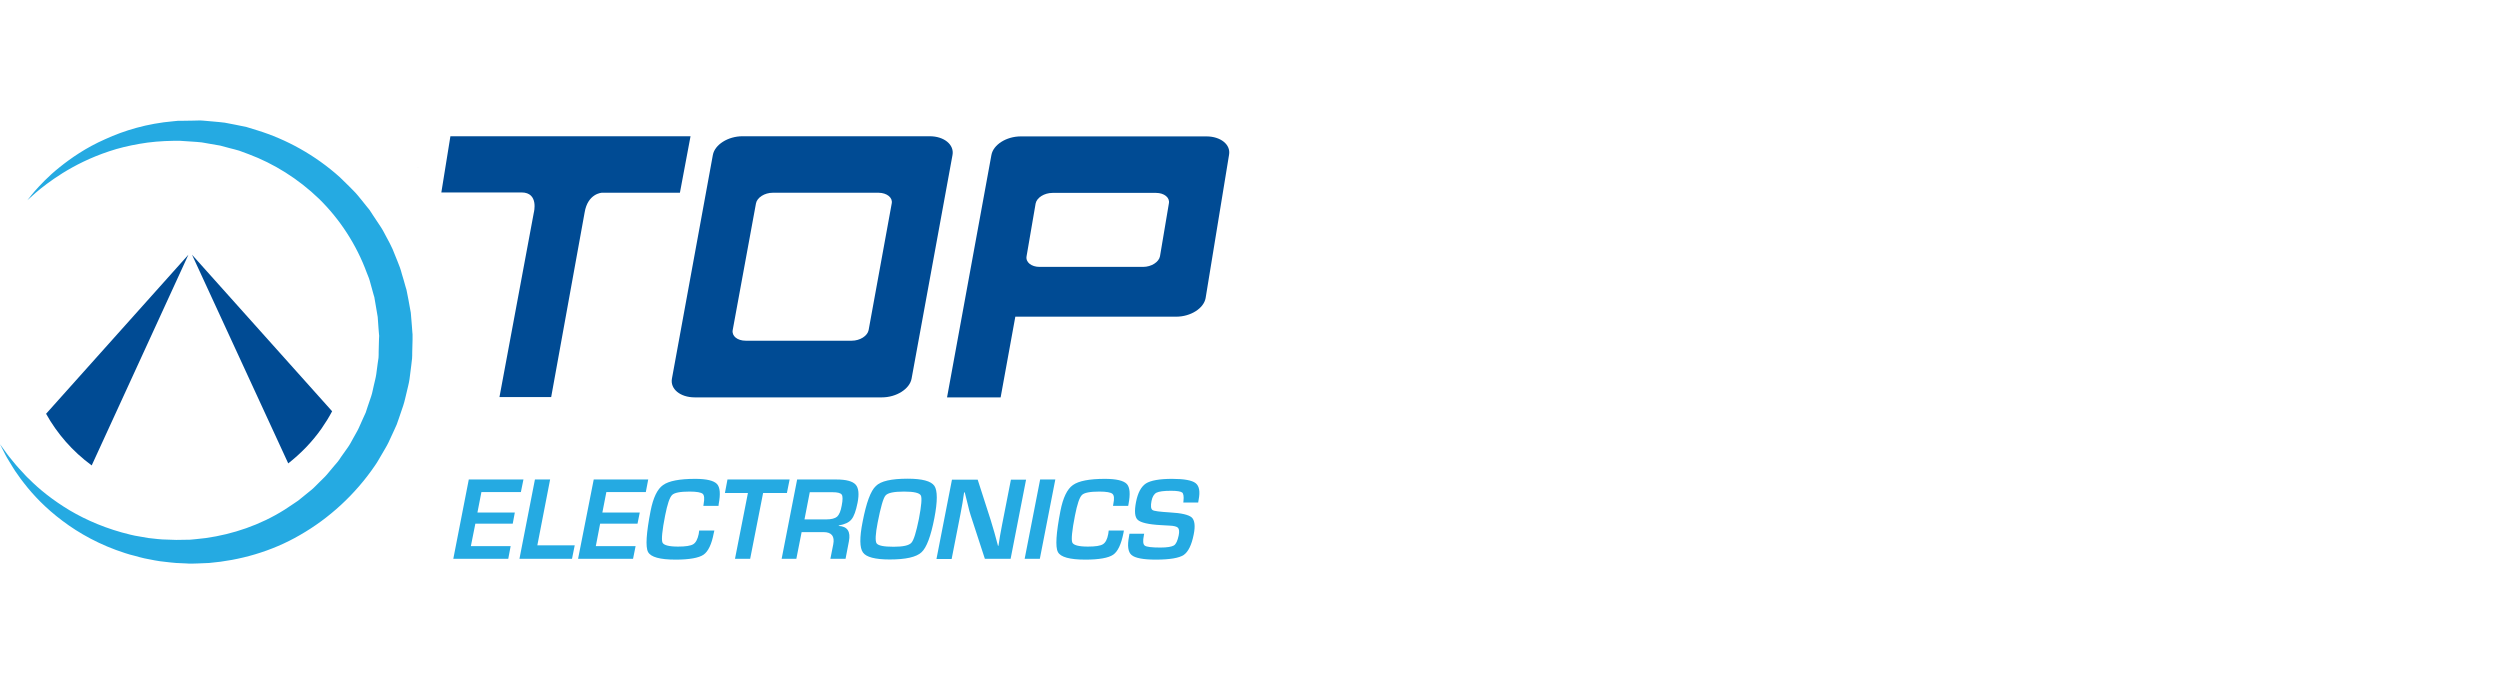 <svg width="201" height="56" viewBox="0 0 201 56" fill="none" xmlns="http://www.w3.org/2000/svg">
<path d="M2.197 16.102C2.197 16.102 2.248 16.038 2.351 15.911C2.454 15.783 2.595 15.591 2.8 15.361C3.224 14.888 3.854 14.197 4.779 13.456C5.704 12.714 6.911 11.871 8.453 11.193C9.982 10.49 11.844 9.928 13.938 9.749C14.067 9.736 14.195 9.723 14.336 9.71H14.388H14.414H14.478H14.568H14.76C15.017 9.71 15.274 9.698 15.531 9.698C15.801 9.698 16.045 9.672 16.328 9.698C16.61 9.723 16.906 9.749 17.188 9.774C17.484 9.8 17.779 9.825 18.075 9.864C18.357 9.915 18.653 9.979 18.935 10.03C19.231 10.094 19.513 10.145 19.809 10.209C20.091 10.298 20.387 10.388 20.682 10.477C23.008 11.193 25.333 12.459 27.324 14.249C27.568 14.479 27.799 14.722 28.043 14.952C28.274 15.195 28.531 15.425 28.75 15.693C28.968 15.962 29.187 16.217 29.392 16.486L29.713 16.882L29.996 17.317C30.189 17.611 30.381 17.892 30.574 18.186C30.677 18.327 30.754 18.48 30.844 18.634L31.088 19.094C31.255 19.401 31.422 19.707 31.563 20.027C31.692 20.359 31.833 20.679 31.961 21.011L32.154 21.51C32.218 21.676 32.257 21.842 32.308 22.021C32.411 22.366 32.514 22.699 32.604 23.044L32.681 23.3C32.706 23.389 32.719 23.479 32.732 23.555L32.835 24.079L33.028 25.141L33.117 26.215L33.156 26.751L33.169 26.879V26.943C33.169 26.982 33.169 26.892 33.169 27.045V27.071V27.327L33.143 28.324C33.143 28.49 33.143 28.656 33.13 28.822L33.066 29.372L32.925 30.484C32.873 30.855 32.771 31.188 32.694 31.545C32.604 31.891 32.539 32.248 32.424 32.594L32.077 33.616L31.897 34.128L31.679 34.614L31.229 35.585C31.075 35.905 30.882 36.199 30.703 36.518L30.433 36.979C30.343 37.132 30.253 37.285 30.15 37.426C28.557 39.766 26.45 41.683 24.125 43.013C21.8 44.368 19.231 45.058 16.816 45.263C16.507 45.276 16.212 45.288 15.904 45.301C15.749 45.301 15.608 45.314 15.454 45.314H15.338H15.287C15.287 45.314 15.21 45.314 15.223 45.314H15.197L14.992 45.301C14.709 45.288 14.439 45.276 14.156 45.263C13.874 45.25 13.566 45.199 13.283 45.173C12.692 45.122 12.152 44.994 11.613 44.892C11.343 44.841 11.086 44.751 10.829 44.687C10.572 44.623 10.316 44.56 10.059 44.47C8.055 43.831 6.359 42.885 5.023 41.875C3.674 40.865 2.672 39.804 1.94 38.858C1.747 38.628 1.593 38.398 1.439 38.18C1.285 37.963 1.143 37.771 1.028 37.567C0.796 37.17 0.578 36.851 0.437 36.569C0.154 36.007 0 35.713 0 35.713C0 35.713 0.193 35.981 0.565 36.493C0.745 36.748 1.002 37.03 1.285 37.388C1.426 37.567 1.606 37.733 1.773 37.925C1.953 38.116 2.12 38.321 2.338 38.513C3.147 39.331 4.239 40.213 5.601 41.031C6.963 41.837 8.607 42.54 10.482 42.987C10.714 43.051 10.958 43.089 11.189 43.128C11.433 43.166 11.677 43.217 11.921 43.256C12.409 43.307 12.923 43.383 13.411 43.383C13.668 43.383 13.9 43.409 14.169 43.409C14.439 43.409 14.722 43.396 15.004 43.396H15.21L15.377 43.383L15.775 43.345C16.045 43.319 16.315 43.281 16.572 43.256C18.717 42.949 20.914 42.22 22.879 40.98C23.123 40.814 23.367 40.66 23.611 40.494L23.971 40.251L24.318 39.97C24.549 39.791 24.78 39.599 25.012 39.408C25.243 39.229 25.436 38.998 25.654 38.794C25.859 38.577 26.091 38.385 26.283 38.155C26.476 37.925 26.669 37.694 26.861 37.464L27.157 37.119C27.247 37.004 27.337 36.876 27.414 36.748C27.581 36.506 27.761 36.25 27.941 36.007C28.03 35.892 28.108 35.751 28.185 35.623L28.403 35.227C28.544 34.959 28.711 34.703 28.84 34.422L29.212 33.591L29.405 33.169L29.546 32.734L29.842 31.865C29.945 31.571 29.983 31.264 30.06 30.97C30.124 30.676 30.214 30.369 30.253 30.075L30.368 29.206L30.433 28.771C30.445 28.618 30.445 28.439 30.445 28.273L30.471 27.276L30.484 27.02V26.994C30.484 27.122 30.484 27.007 30.484 27.033V26.982L30.471 26.866L30.433 26.406L30.368 25.486L30.214 24.578L30.137 24.131C30.124 24.054 30.111 23.977 30.099 23.901L30.034 23.683L29.79 22.801C29.752 22.66 29.713 22.507 29.662 22.366L29.495 21.945C28.66 19.669 27.324 17.624 25.654 15.987C23.971 14.364 22.006 13.149 19.989 12.395C19.732 12.306 19.488 12.203 19.231 12.114C18.974 12.037 18.717 11.973 18.46 11.909C18.203 11.845 17.946 11.768 17.702 11.705C17.458 11.666 17.201 11.615 16.957 11.577C16.713 11.538 16.469 11.487 16.225 11.449C15.981 11.411 15.698 11.411 15.441 11.385C15.184 11.372 14.927 11.347 14.67 11.334L14.478 11.321H14.388C14.401 11.321 14.336 11.321 14.401 11.321H14.375H14.323C14.208 11.321 14.079 11.321 13.964 11.321C13 11.334 12.075 11.411 11.215 11.564C10.341 11.717 9.532 11.909 8.774 12.165C7.271 12.663 6.025 13.303 5.036 13.916C4.059 14.53 3.34 15.092 2.865 15.502C2.441 15.872 2.197 16.102 2.197 16.102Z" fill="#25AAE2"/>
<path d="M38.706 39.561L38.385 41.21H41.391L41.224 42.105H38.218L37.858 43.907H41.057L40.864 44.93H36.445L37.691 38.551H42.085L41.879 39.561H38.706Z" fill="#25AAE2"/>
<path d="M44.229 38.551L43.202 43.844H46.208L45.989 44.93H41.763L43.009 38.551H44.229Z" fill="#25AAE2"/>
<path d="M48.751 39.561L48.43 41.21H51.436L51.256 42.105H48.25L47.904 43.907H51.102L50.897 44.93H46.477L47.736 38.551H52.117L51.924 39.561H48.751Z" fill="#25AAE2"/>
<path d="M56.215 42.655H57.435L57.384 42.872C57.217 43.767 56.934 44.342 56.562 44.598C56.189 44.853 55.431 44.994 54.326 44.994C53.054 44.994 52.322 44.79 52.104 44.38C51.886 43.971 51.962 42.859 52.309 41.069C52.515 40.021 52.849 39.318 53.311 38.998C53.774 38.666 54.635 38.5 55.894 38.5C56.806 38.5 57.384 38.641 57.641 38.909C57.898 39.177 57.936 39.727 57.782 40.532L57.769 40.673H56.549L56.574 40.507C56.651 40.085 56.626 39.817 56.497 39.702C56.356 39.587 56.009 39.523 55.444 39.523C54.686 39.523 54.211 39.612 54.031 39.804C53.838 39.996 53.658 40.532 53.478 41.44C53.234 42.667 53.17 43.383 53.26 43.614C53.35 43.831 53.774 43.946 54.519 43.946C55.123 43.946 55.534 43.882 55.739 43.754C55.945 43.626 56.086 43.358 56.176 42.936L56.215 42.655Z" fill="#25AAE2"/>
<path d="M61.353 39.638L60.313 44.93H59.093L60.133 39.638H58.283L58.489 38.551H63.486L63.267 39.638H61.353Z" fill="#25AAE2"/>
<path d="M62.844 44.93L64.09 38.551H67.25C68.034 38.551 68.547 38.692 68.791 38.96C69.036 39.229 69.087 39.727 68.946 40.43C68.817 41.069 68.663 41.517 68.457 41.76C68.265 42.003 67.931 42.156 67.443 42.246L67.43 42.284C68.136 42.322 68.406 42.744 68.252 43.524L67.982 44.93H66.762L66.993 43.767C67.121 43.115 66.865 42.782 66.21 42.782H64.45L64.026 44.93H62.844ZM64.681 41.76H66.428C66.839 41.76 67.134 41.683 67.301 41.542C67.468 41.389 67.597 41.095 67.674 40.648C67.764 40.187 67.764 39.893 67.674 39.766C67.584 39.638 67.34 39.574 66.942 39.574H65.105L64.681 41.76Z" fill="#25AAE2"/>
<path d="M72.979 38.487C74.148 38.487 74.855 38.679 75.125 39.063C75.382 39.446 75.382 40.315 75.125 41.645C74.842 43.115 74.495 44.036 74.084 44.406C73.673 44.79 72.825 44.982 71.528 44.982C70.359 44.982 69.639 44.79 69.382 44.419C69.113 44.048 69.1 43.217 69.357 41.939C69.652 40.418 69.999 39.459 70.423 39.075C70.808 38.679 71.669 38.487 72.979 38.487ZM72.684 39.523C71.862 39.523 71.374 39.625 71.194 39.842C71.014 40.047 70.808 40.776 70.564 42.016C70.385 42.936 70.359 43.486 70.474 43.678C70.603 43.869 71.052 43.959 71.849 43.959C72.607 43.959 73.082 43.857 73.275 43.639C73.468 43.435 73.66 42.795 73.879 41.722C74.084 40.648 74.136 40.021 74.033 39.83C73.917 39.625 73.468 39.523 72.684 39.523Z" fill="#25AAE2"/>
<path d="M82.499 38.551L81.253 44.93H79.184L78.041 41.427C77.977 41.248 77.9 40.942 77.797 40.507L77.681 40.047L77.566 39.587H77.514L77.45 40.008L77.386 40.43L77.232 41.274L76.512 44.943H75.292L76.538 38.564H78.606L79.647 41.798C79.737 42.079 79.84 42.437 79.955 42.834L80.097 43.358L80.238 43.882H80.276L80.341 43.473L80.405 43.064L80.559 42.233L81.278 38.564H82.499V38.551Z" fill="#25AAE2"/>
<path d="M84.848 38.551L83.602 44.93H82.382L83.628 38.551H84.848Z" fill="#25AAE2"/>
<path d="M89.14 42.655H90.361L90.322 42.872C90.142 43.767 89.872 44.342 89.5 44.598C89.127 44.853 88.382 44.994 87.265 44.994C86.006 44.994 85.26 44.79 85.055 44.38C84.837 43.971 84.914 42.859 85.26 41.069C85.466 40.021 85.8 39.318 86.263 38.998C86.725 38.666 87.586 38.5 88.832 38.5C89.744 38.5 90.335 38.641 90.592 38.909C90.849 39.177 90.887 39.727 90.733 40.532L90.707 40.673H89.487L89.513 40.507C89.603 40.085 89.577 39.817 89.436 39.702C89.307 39.587 88.947 39.523 88.395 39.523C87.637 39.523 87.162 39.612 86.982 39.804C86.789 39.996 86.609 40.532 86.43 41.44C86.186 42.667 86.121 43.383 86.211 43.614C86.301 43.831 86.725 43.946 87.47 43.946C88.074 43.946 88.485 43.882 88.678 43.754C88.883 43.626 89.025 43.358 89.102 42.936L89.14 42.655Z" fill="#25AAE2"/>
<path d="M96.333 40.405H95.138C95.138 40.341 95.151 40.302 95.151 40.277C95.19 39.919 95.151 39.689 95.048 39.599C94.933 39.51 94.637 39.459 94.149 39.459C93.571 39.459 93.186 39.51 92.98 39.612C92.787 39.714 92.646 39.944 92.582 40.277C92.505 40.673 92.531 40.916 92.659 41.005C92.787 41.095 93.25 41.146 94.046 41.197C94.997 41.248 95.575 41.389 95.819 41.606C96.05 41.824 96.115 42.284 95.973 42.974C95.806 43.818 95.537 44.368 95.164 44.623C94.791 44.866 94.046 44.994 92.916 44.994C91.914 44.994 91.259 44.866 90.976 44.623C90.694 44.38 90.629 43.882 90.771 43.141L90.809 42.91H91.991L91.965 43.051C91.875 43.498 91.901 43.767 92.042 43.869C92.184 43.971 92.595 44.023 93.301 44.023C93.841 44.023 94.201 43.959 94.38 43.856C94.56 43.741 94.676 43.473 94.766 43.051C94.83 42.744 94.804 42.54 94.714 42.437C94.624 42.335 94.38 42.271 94.008 42.258L93.34 42.22C92.338 42.169 91.708 42.016 91.477 41.798C91.233 41.581 91.195 41.095 91.336 40.366C91.477 39.625 91.747 39.126 92.132 38.871C92.518 38.628 93.224 38.5 94.239 38.5C95.203 38.5 95.832 38.615 96.127 38.845C96.423 39.075 96.5 39.523 96.371 40.175L96.333 40.405Z" fill="#25AAE2"/>
<path d="M33.586 13.416L33.618 13.448C33.618 13.464 33.618 13.448 33.586 13.416Z" fill="black"/>
<path d="M55.519 10.954H36.213L35.484 15.472H41.928C43.347 15.472 42.92 17.09 42.92 17.09L40.157 31.924H44.315L47.003 17.09C47.254 15.547 48.384 15.497 48.384 15.497H54.665L55.519 10.954Z" fill="#004B94"/>
<path d="M74.748 10.954H59.7C58.532 10.954 57.464 11.632 57.314 12.46L54.023 30.443C53.872 31.271 54.688 31.949 55.857 31.949H70.904C72.073 31.949 73.14 31.271 73.291 30.443L76.582 12.46C76.733 11.632 75.904 10.954 74.748 10.954ZM71.696 16.35L69.837 26.54C69.749 27.005 69.146 27.393 68.48 27.393H59.952C59.286 27.393 58.821 27.017 58.909 26.54L60.781 16.35C60.868 15.886 61.471 15.497 62.124 15.497H70.653C71.306 15.509 71.784 15.886 71.696 16.35Z" fill="#004B94"/>
<path d="M96.993 10.966H82.071C80.916 10.966 79.861 11.632 79.71 12.46L76.143 31.949H80.451L81.632 25.461H94.569C95.725 25.461 96.78 24.796 96.931 23.968L98.815 12.447C98.965 11.632 98.149 10.966 96.993 10.966ZM93.979 16.35L93.263 20.604C93.175 21.069 92.572 21.458 91.906 21.458H83.579C82.925 21.458 82.448 21.081 82.536 20.604L83.264 16.363C83.352 15.898 83.955 15.509 84.621 15.509H92.949C93.602 15.509 94.067 15.886 93.979 16.35Z" fill="#004B94"/>
<path d="M25.849 34.459C26.163 34.007 26.452 33.543 26.703 33.066L15.437 20.479L23.174 37.257C24.166 36.479 25.083 35.55 25.849 34.459Z" fill="#004B94"/>
<path d="M3.705 33.267C4.584 34.848 5.815 36.278 7.373 37.42L15.148 20.479L3.705 33.267Z" fill="#004B94"/>
</svg>
